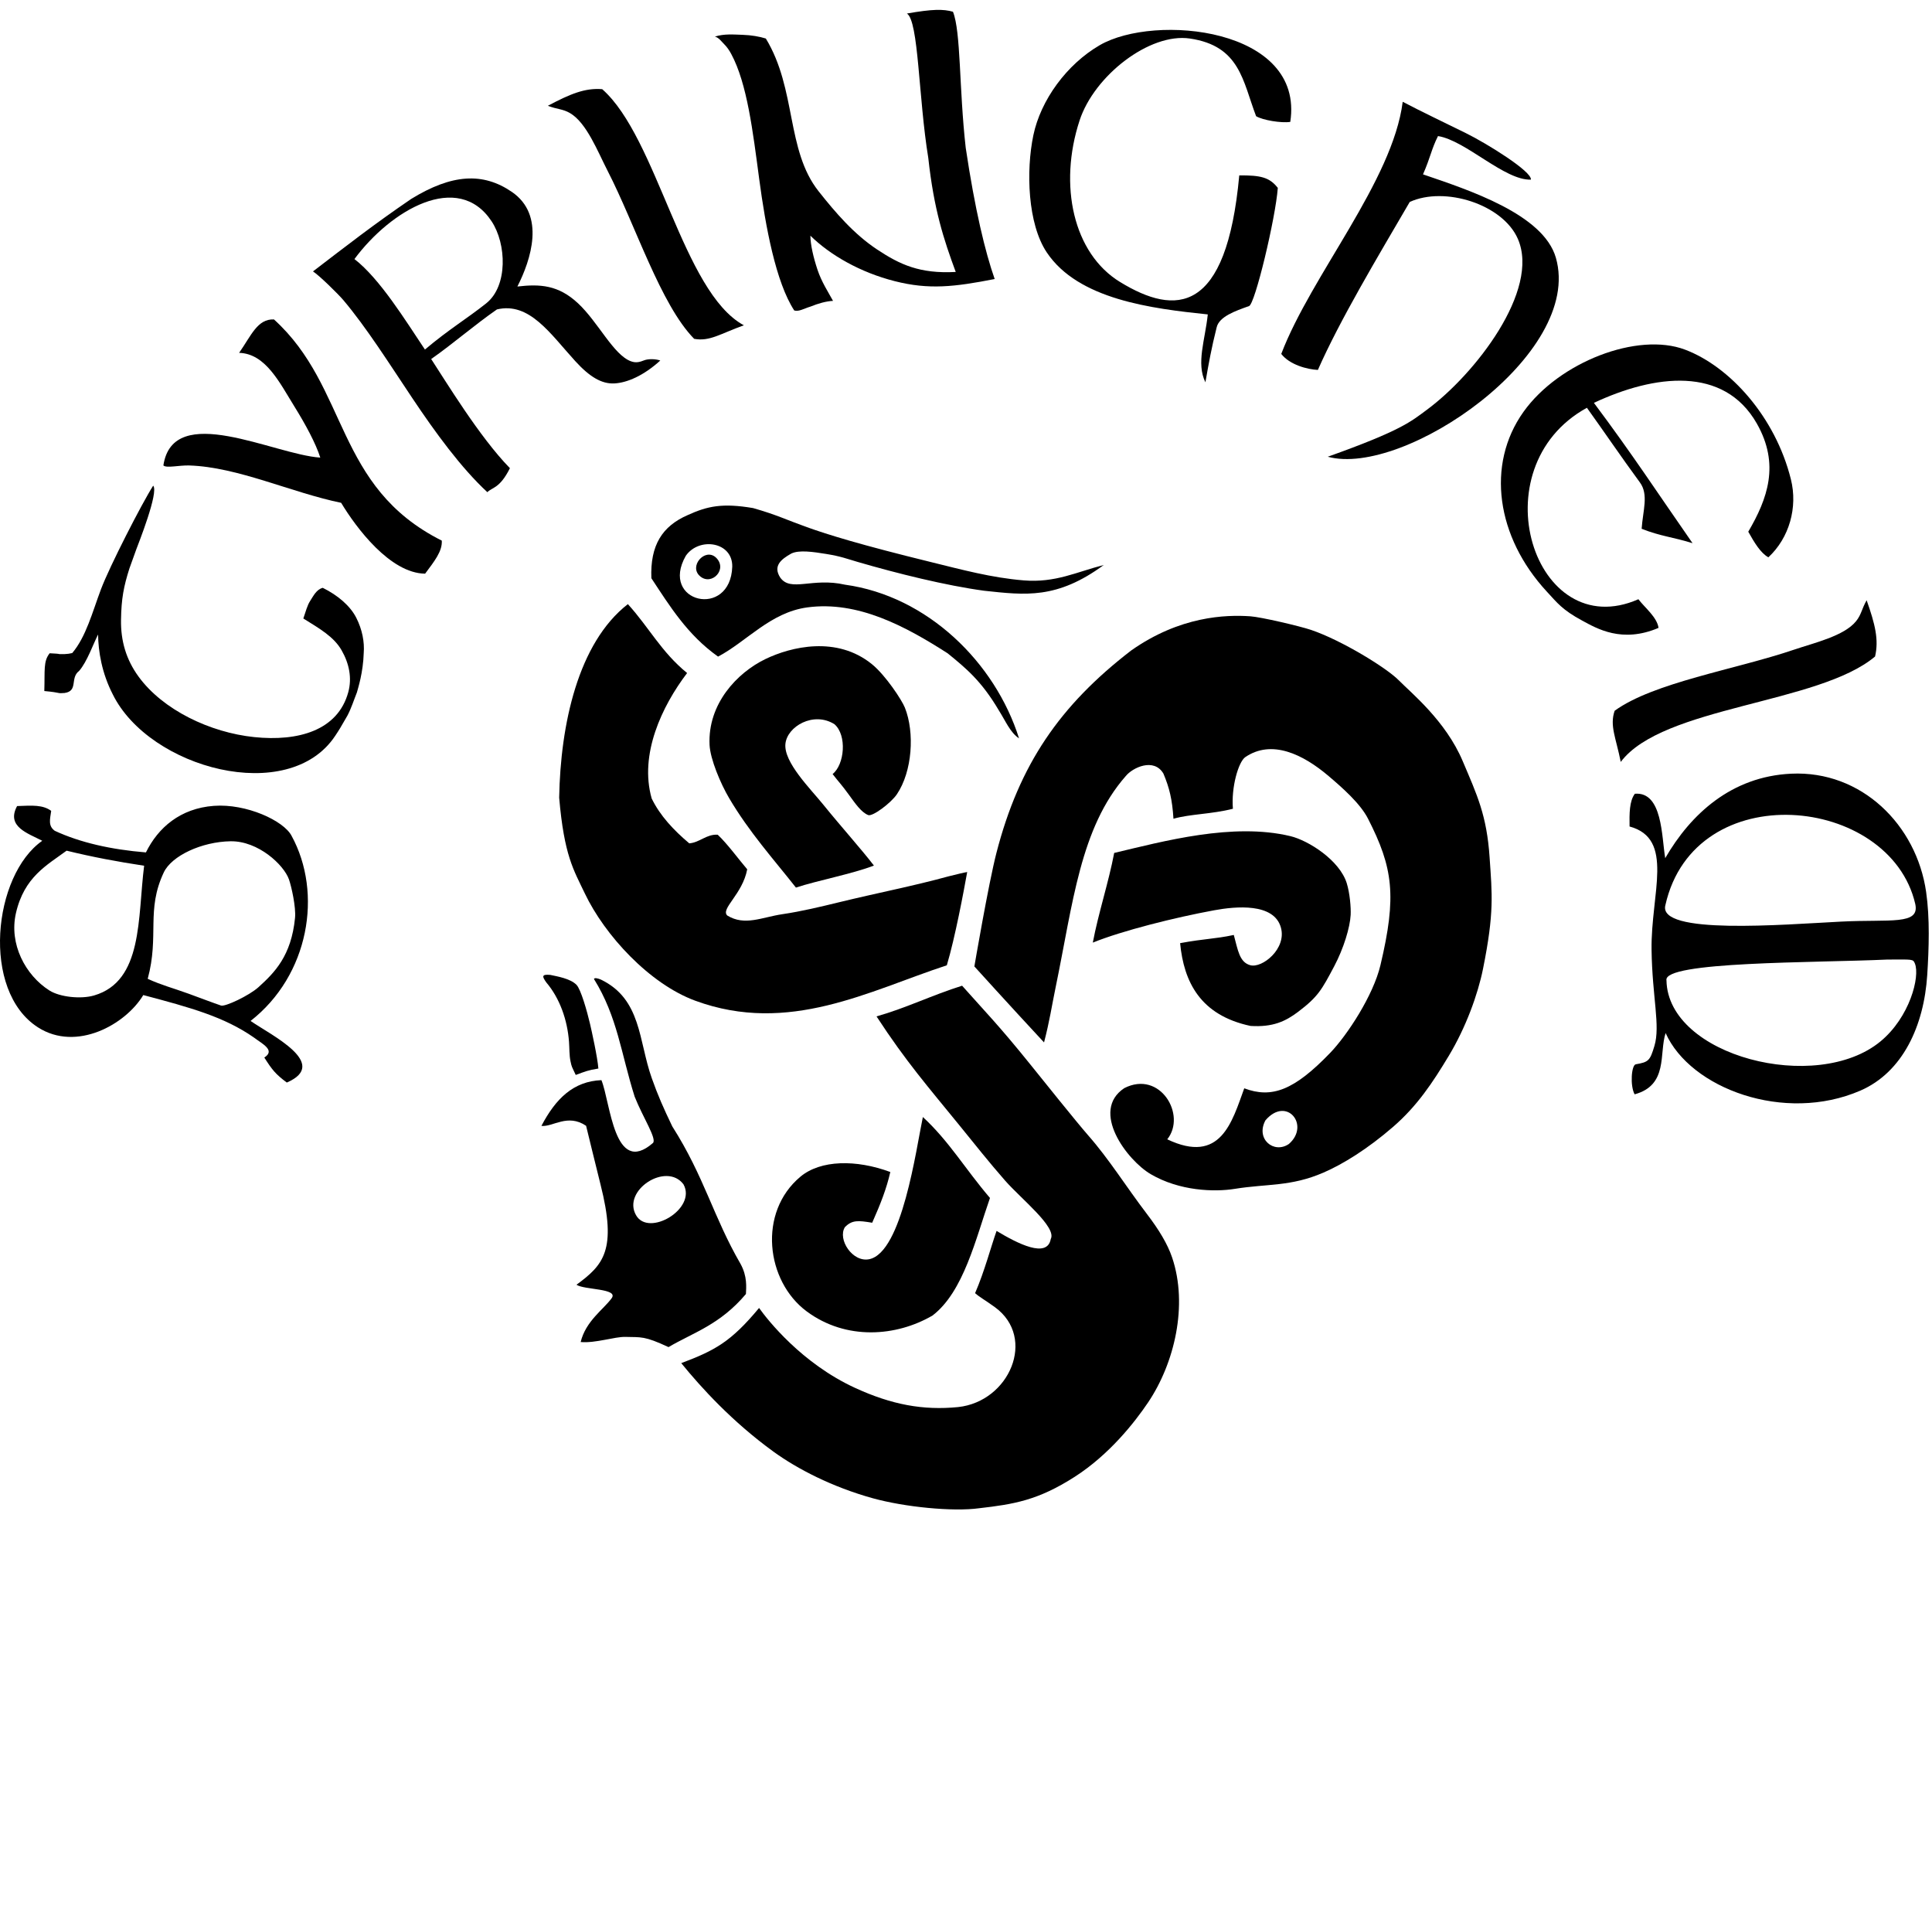 <?xml version="1.0" encoding="utf-8"?>
<!-- Generator: Adobe Illustrator 15.0.0, SVG Export Plug-In . SVG Version: 6.00 Build 0)  -->
<!DOCTYPE svg PUBLIC "-//W3C//DTD SVG 1.1//EN" "http://www.w3.org/Graphics/SVG/1.1/DTD/svg11.dtd">
<svg version="1.1" id="Layer_1" xmlns="http://www.w3.org/2000/svg" xmlns:xlink="http://www.w3.org/1999/xlink" x="0px" y="0px"
	 width="494px" height="489px" viewBox="0 0 494 489" enable-background="new 0 0 494 489" xml:space="preserve">
<path fill-rule="evenodd" clip-rule="evenodd" d="M12.698,167.006c3.289,0.17,2.476,0.224,1.741,0.176
	c1.428,0.091,2.806,0.087,4.028-0.226c3.549-4.185,5.136-10.432,7.344-16.295c2.207-5.864,10.464-21.971,13.356-26.495
	c1.511,1.587-3.87,15.058-4.325,16.298c-0.871,2.421-0.881,2.415-1.742,4.841c-1.473,4.618-2.075,7.747-2.156,13.146
	c-0.088,5.4,1.312,10.172,4.488,14.528c6.232,8.541,18.301,14.292,29.56,15.46c11.263,1.17,21.4-1.683,24.064-11.499
	c0.964-3.552,0.268-7.247-1.717-10.707c-1.985-3.46-5.585-5.503-9.779-8.118c0.625-1.753,0.962-3.283,1.76-4.512
	c0.8-1.229,1.589-2.909,3.207-3.326c3.897,1.934,7.015,4.611,8.568,7.655c1.551,3.043,2.125,6.237,1.91,8.98
	c-0.147,5.044-1.461,9.035-1.746,10.109c-0.759,1.892-1.425,4.036-2.433,5.94c-1.802,3.16-2.136,3.677-3.129,5.171
	c-5.95,8.958-17.824,11.044-29.383,8.521c-11.555-2.523-22.795-9.655-27.474-19.132c-2.818-5.482-3.703-10.977-3.759-15.308
	c-1.196,2.297-2.832,7.033-4.854,9.31c-2.395,1.806-0.145,5.14-3.728,5.64c-2.083,0.167-0.583-0.083-5.167-0.5
	C11.5,171.333,11.044,169.08,12.698,167.006z"/>
<path fill-rule="evenodd" clip-rule="evenodd" d="M70.051,81.663c19.186,17.398,15.48,42.778,42.913,56.547
	c0.167,2.734-1.926,5.307-4.264,8.45c-8.958-0.101-17.666-11.786-21.471-18.114c-12.746-2.62-26.404-9.154-38.842-9.547
	c-2.583-0.081-5.84,0.744-6.61-0.011c2.482-16.475,28.301-2.759,40.118-2c-1.147-3.622-3.749-8.447-6.623-13.074
	c-3.771-6.071-7.349-13.51-14.133-13.706C64.247,85.766,65.82,81.489,70.051,81.663z"/>
<path fill-rule="evenodd" clip-rule="evenodd" d="M132.294,73.25c2.904-0.34,5.527-0.438,8.051,0.134
	c2.52,0.572,4.946,1.814,7.453,4.156c2.574,2.399,4.833,5.684,7.003,8.579c2.171,2.891,4.259,5.396,6.491,6.232
	c1.392,0.524,2.408,0.154,3.407-0.232c0.996-0.391,2.822-0.411,4.134,0.047c-4.287,3.905-8.505,5.684-11.733,5.856
	c-3.227,0.173-6.309-1.644-10.012-5.703c-3.199-3.507-6.126-7.302-9.295-9.976c-3.166-2.674-6.573-4.225-10.729-3.24
	c-2.922,2.032-5.591,4.121-8.26,6.207c-2.671,2.087-5.632,4.445-8.554,6.476c3.585,5.45,12.344,19.958,20.132,27.905
	c-2.601,5.229-4.572,4.879-5.766,6.139c-6.72-6.222-13.267-15.189-19.239-24.125c-5.973-8.936-11.729-18.047-17.583-24.977
	c-1.303-1.543-6.133-6.293-7.766-7.343c8.6-6.575,15.511-11.982,25.109-18.524c10.414-6.394,18.347-6.857,25.737-1.802
	c4.334,2.964,5.552,7.311,5.254,11.768C135.832,65.286,134.021,69.852,132.294,73.25z M124.342,77.532
	c5.558-4.437,5.17-15.177,1.364-20.944c-8.586-13.017-25.803-2.875-35.077,9.642c6.517,5.05,13.023,15.664,18.024,23.132
	C114.687,84.254,119.499,81.397,124.342,77.532z"/>
<path fill-rule="evenodd" clip-rule="evenodd" d="M140.08,27.045c5.737-3.044,9.52-4.605,13.904-4.246
	c14.146,12.451,20.527,51.877,36.218,60.363c-5.962,2.125-8.727,4.203-12.71,3.461c-8.615-8.79-14.971-29.018-22.127-42.945
	c-2.561-4.99-5.39-12.3-9.613-14.761C143.86,27.816,142.525,27.984,140.08,27.045z"/>
<path fill-rule="evenodd" clip-rule="evenodd" d="M182.795,9.354c2.377-0.751,4.734-0.527,7.045-0.454
	c2.308,0.073,4.415,0.457,5.978,0.948c3.944,6.482,5.23,13.605,6.572,20.428c1.344,6.816,2.742,13.34,6.914,18.612
	c4.399,5.565,9.068,10.972,14.933,14.869c5.864,3.894,10.948,6.267,20.138,5.768c-3.059-8.292-5.574-15.887-7.019-29.158
	c-2.529-15.435-2.436-35.02-5.466-36.91c6.578-1.154,9.303-1.155,11.777-0.457c2.056,5.121,1.54,19.571,3.263,34.792
	c2.357,15.792,4.993,26.705,7.404,33.542c-10.32,2.021-16.814,2.769-25.567,0.543c-8.757-2.224-16.475-6.632-21.557-11.622
	c0.029,2.369,0.768,5.536,1.81,8.678c1.042,3.142,2.743,5.714,3.979,7.984c-1.771,0.085-3.792,0.667-5.75,1.458
	c-1.792,0.542-2.946,1.34-4.167,1c-4.723-7.258-7.337-21.448-8.96-33.619c-1.622-12.169-3.082-24.412-7.154-31.963
	c-0.504-0.938-1.104-1.813-1.82-2.517C184.437,10.575,183.763,9.586,182.795,9.354z"/>
<path fill-rule="evenodd" clip-rule="evenodd" d="M329.915,31.163c-2.291,0.349-7.036-0.437-8.737-1.457
	c-3.425-8.965-4.096-17.975-16.946-19.859c-10.274-1.504-24.424,9.476-28.182,20.929c-5.441,16.567-1.64,34.015,10.365,41.333
	c14.242,8.69,27.193,8.286,30.456-27.27c5.425-0.037,7.706,0.454,9.855,3.196c-0.559,7.686-5.874,29.942-7.374,30.217
	c-3.462,1.235-7.629,2.674-8.263,5.451c-1.329,5.293-2.002,9.05-2.875,14.034c-2.4-4.875-0.073-10.807,0.608-17.356
	c-14.438-1.505-33.113-3.806-41.172-15.852c-4.888-7.306-5.326-20.825-3.434-29.929c1.877-9.021,8.54-18.147,16.974-23.047
	C295.25,3.391,333.607,7.11,329.915,31.163z"/>
<path fill-rule="evenodd" clip-rule="evenodd" d="M391.444,45.924c-6.735,0.241-16.635-10.006-23.757-11.137
	c-1.713,3.41-1.892,5.364-3.833,9.789c11.669,3.997,30.772,10.169,33.974,21.321c7.098,24.7-38.884,56.197-58.327,50.87
	c18.907-6.74,21.31-9.032,25.342-12.007c12.306-9.084,28.991-30.53,23.265-43.685c-3.861-8.868-18.728-13.529-27.648-9.443
	c-8.239,14.119-17.852,30.155-23.487,42.942c-2.721-0.133-7.205-1.306-9.364-4.094c7.71-20.182,28.464-44.151,31.056-64.456
	c4.604,2.423,10.542,5.256,16.156,8.017C380.16,36.669,391.736,43.835,391.444,45.924z"/>
<path fill-rule="evenodd" clip-rule="evenodd" d="M452.161,142.478c-1.991-1.096-3.584-3.762-5.14-6.544
	c4.921-8.406,8.139-17.193,2.189-27.652c-8.436-14.82-26.177-12.543-41.658-5.291c9.992,13.359,16.175,22.886,25.222,35.874
	c-4.937-1.55-8.155-1.753-13.015-3.682c0.311-4.643,1.838-8.745-0.448-11.853c-4.796-6.524-9.377-13.292-13.549-19.081
	c-27.929,15.337-13.48,60.679,13.164,48.945c1.629,2.145,4.773,4.592,5.151,7.323c-9.358,4.007-15.825,0.132-19.484-1.839
	c-5.126-2.762-6.399-4.53-9.094-7.447c-12.864-13.91-15.59-32.418-5.961-45.932c9.071-12.731,29.186-20.516,41.342-15.903
	c11.487,4.355,23.063,17.205,27.038,33.129C459.712,129.708,457.519,137.506,452.161,142.478z"/>
<path fill-rule="evenodd" clip-rule="evenodd" d="M425.888,264.104c-1.72,5.192,0.741,13.303-7.926,15.663
	c-1.21-2.236-0.815-7.484,0.296-7.678c3.279-0.571,3.634-0.91,4.768-4.7c1.555-5.171-0.564-12.418-0.732-24.598
	c-0.199-14.374,5.963-28.358-5.625-31.498c-0.05-3.267-0.067-6.502,1.359-8.372c7.082-0.572,6.822,10.981,7.758,16.465
	c6.528-11.279,16.932-20.865,32.188-21.591c18.038-0.86,32.064,13.133,34.524,30.22c0.974,6.758,0.718,14.458,0.282,21.27
	c-0.829,12.889-6.219,24.818-17.106,29.536C456.238,287.242,432.188,278.238,425.888,264.104z M480.844,266.224
	c7.452-6.168,10.137-16.517,8.788-19.885c-0.505-1.204-0.501-1.041-7.073-1.027c-18.438,0.852-57.525,0.435-56.451,5.342
	C426.473,269.993,464.491,279.754,480.844,266.224z M425.829,231.395c-2.055,7.683,30.079,4.968,44.991,4.211
	c12.541-0.636,20.105,0.965,18.901-4.502C483.282,203.211,433.273,198.208,425.829,231.395z"/>
<path fill-rule="evenodd" clip-rule="evenodd" d="M10.806,214.947c-3.613-1.896-9.296-3.589-6.435-8.875
	c3.984-0.164,6.581-0.334,8.717,1.22c-0.322,2.285-0.799,3.844,0.917,5.102c6.509,3.016,14.352,4.789,23.307,5.527
	c3.112-6.322,8.776-11.264,17.365-11.904c8.335-0.623,17.852,3.807,19.859,7.629c8.066,14.715,4.469,35.712-10.464,47.359
	c5.242,3.632,20.361,10.936,9.266,15.748c-2.879-2.132-3.778-3.281-5.757-6.397c2.938-1.86-0.54-3.499-2.698-5.14
	c-7.558-5.25-16.073-7.602-28.245-10.828c-4.5,7.492-17.056,14.582-26.928,8.258C-4.914,253.277-1.76,223.722,10.806,214.947z
	 M4.073,233.447c-1.8,7.873,2.398,15.857,8.56,19.768c2.657,1.686,8.024,2.27,11.424,1.275
	c12.562-3.672,11.109-19.889,12.797-33.166c-6.813-1.031-13.108-2.205-19.827-3.846C11.99,221.197,6.191,224.179,4.073,233.447z
	 M48.283,254.064c2.87,1.047,6.132,2.295,8.236,3.005c1.039,0.352,7.196-2.543,9.583-4.706c4.096-3.706,8.378-7.98,9.337-17.715
	c0.27-2.742-0.93-8.068-1.559-9.842c-1.321-3.719-7.856-9.844-14.933-9.734c-7.378,0.115-15.064,3.717-17.064,7.953
	c-4.584,9.711-1.107,16.107-4.114,27.213C41.371,251.883,44.176,252.572,48.283,254.064z"/>
<path fill-rule="evenodd" clip-rule="evenodd" d="M477.286,153.456c2.167,6.121,3.154,10.094,2.157,14.378
	c-14.396,12.161-54.332,12.677-65.029,26.953c-1.229-6.208-2.876-9.25-1.557-13.082c9.958-7.23,30.902-10.544,45.732-15.572
	c5.308-1.802,12.957-3.528,16.01-7.342C475.966,157.081,475.996,155.735,477.286,153.456z"/>
<g>
	<g>
		<path fill-rule="evenodd" clip-rule="evenodd" d="M212.892,197.887c3.059-2.43,3.72-9.914,0.476-12.741
			c-5.352-3.367-12.115,0.569-12.543,5.038c-0.452,4.707,6.391,11.453,9.674,15.512c4.573,5.655,9.914,11.6,12.954,15.586
			c-5.413,2.107-14.477,3.826-19.939,5.63c-5.681-7.218-11.935-14.141-17.09-22.885c-2.187-3.712-4.825-9.958-4.994-13.613
			c-0.488-10.46,7.028-18.421,14.274-21.921c6.563-3.168,18.268-6.003,27.258,1.32c3.499,2.851,7.637,9.16,8.411,11.099
			c2.538,6.369,1.906,16.298-2.048,22.145c-1.513,2.236-6.223,5.77-7.339,5.316c-1.798-0.73-3.32-2.979-4.928-5.193
			C215.013,200.366,214.496,199.976,212.892,197.887z"/>
		<path fill-rule="evenodd" clip-rule="evenodd" d="M301.748,241.117c6.366-1.179,8.777-1.037,13.727-2.094
			c1.063,3.907,1.44,6.977,4.218,7.736c3.027,0.826,9.344-4.198,7.822-9.633c-1.775-6.344-11.508-5.434-17.075-4.41
			c-10.082,1.855-23.448,5.199-31.017,8.264c1.426-7.553,4.035-15.367,5.467-22.925c12.585-2.984,30.363-7.826,45.053-4.295
			c4.635,1.114,12.583,6.165,14.411,12.032c0.796,2.558,1.096,6.268,1.001,8.097c-0.168,3.216-1.79,8.571-4.2,13.122
			c-3.197,6.035-4.156,7.816-9.199,11.637c-3.25,2.462-6.497,3.992-12.21,3.633C306.897,259.543,302.696,251.02,301.748,241.117z"/>
		<path fill-rule="evenodd" clip-rule="evenodd" d="M174.192,348.486c8.613-3.244,12.709-5.445,19.899-14.104
			c2.16,3.039,10.877,14.148,24.547,20.434c9.357,4.303,17.42,5.789,26.344,4.904c13.151-1.416,20.087-17.678,9.476-25.492
			c-2.746-1.986-3.853-2.51-5.136-3.631c2.392-5.488,4.147-12.172,5.496-15.912c5.346,3.219,12.958,7.123,13.851,2.07
			c1.613-3.008-7.528-10.219-11.656-14.914c-4.081-4.645-7.883-9.459-11.783-14.254c-7.818-9.615-13.539-16.131-21.107-27.741
			c7.63-2.171,14.276-5.464,21.878-7.847c5.987,6.729,9.458,10.214,17.373,20.038c2.71,3.363,11.927,14.876,14.849,18.202
			c5.481,6.246,9.629,13.025,15.042,20.125c3.071,4.023,5.267,7.66,6.437,11.115c4.128,12.205,0.599,27.029-6.133,37.039
			c-3.49,5.189-9.97,13.379-18.761,19.023c-9.405,6.041-15.655,7.031-24.424,8.039c-6.738,0.932-19.093-0.305-27.178-2.539
			c-10.42-2.881-19.358-7.518-25.439-11.928C187.241,363.479,179.313,354.779,174.192,348.486z"/>
		<path fill-rule="evenodd" clip-rule="evenodd" d="M151.87,250.279c0.136-0.393,1.018-0.166,1.777,0.152
			c10.394,5.029,9.604,15.604,12.998,25.18c1.562,4.408,2.999,7.666,5.262,12.369c8.179,12.844,10.479,23.117,17.431,35.111
			c1.787,3.238,1.459,6.006,1.392,7.721c-6.638,7.883-13.551,9.891-19.796,13.576c-6.196-2.891-6.956-2.496-11.023-2.609
			c-2.73-0.074-7.582,1.641-11.437,1.313c1.295-5.383,5.882-8.369,7.928-11.211c1.819-2.527-7.007-2.092-9-3.436
			c6.882-5.055,10.412-8.83,6.146-25.641c-1.404-5.529-2.695-11.049-3.687-14.992c-4.748-3.203-8.454,0.334-11.427,0.025
			c3.676-7.015,8.209-11.404,15.348-11.698c2.331,5.728,3.226,24.683,13.154,16.083c1.123-1-2.575-6.588-4.66-11.866
			C158.789,269.329,157.888,259.949,151.87,250.279z M162.632,310.662c3.19,5.67,15.592-1.619,12.134-7.881
			C170.398,296.934,159,304.322,162.632,310.662z"/>
		<path fill-rule="evenodd" clip-rule="evenodd" d="M139.678,251.148c-0.488-0.697-0.83-1.234-0.75-1.567
			c0.082-0.333,0.583-0.462,1.783-0.346c0.887,0.194,2.148,0.419,3.393,0.798c1.245,0.378,2.472,0.912,3.29,1.725
			c0.564,0.562,1.246,2.266,1.88,4.229c0.636,1.963,1.223,4.186,1.597,5.786c0.416,1.776,1.901,8.468,2.13,11.396
			c-2.797,0.463-3.337,0.746-5.789,1.643c-1.068-2.305-0.999-1.932-1.333-3.472c-0.334-1.54-0.265-3.386-0.385-4.983
			c-0.209-2.82-0.8-5.604-1.769-8.193C142.754,255.573,141.405,253.182,139.678,251.148z"/>
		<path fill-rule="evenodd" clip-rule="evenodd" d="M235.971,285.569c6.743,6.224,10.785,13.239,17.16,20.692
			c-3.653,10.449-6.729,23.963-14.694,30.057c-9.225,5.381-22.064,6.43-32.168-1.059c-10.43-7.729-12.545-25.316-1.598-34.445
			c5.147-4.291,14.229-4.43,22.978-1.189c-0.973,4.256-2.472,8.102-4.634,12.969c-3.574-0.59-5.141-0.748-6.983,1.131
			c-1.923,3.102,1.947,9.09,6.239,8.191C230.68,320.154,234.223,293.863,235.971,285.569z"/>
		<path fill-rule="evenodd" clip-rule="evenodd" d="M247.305,222.936c-0.862,4.823-3.095,16.789-5.209,23.842
			c-19.897,6.524-40.379,17.84-64.299,9.063c-11.771-4.317-23.195-16.792-28.254-27.422c-2.879-6.05-5.283-9.638-6.566-24.488
			c0.328-18.607,4.786-39.557,17.566-49.487c5.453,6.001,8.516,12.204,15.146,17.617c-6.476,8.515-12.262,20.823-9.059,32.068
			c2.136,4.398,5.592,8.086,9.611,11.473c2.692-0.216,4.38-2.383,7.273-2.208c2.524,2.378,5.353,6.284,7.544,8.843
			c-1.219,6.416-6.869,10.089-5.104,11.809c4.472,2.759,8.855,0.44,14.086-0.332c4.961-0.733,9.839-1.92,14.566-3.068
			c9.775-2.378,18.913-4.134,27.903-6.603C244.865,223.46,246.474,223.063,247.305,222.936z"/>
		<path fill-rule="evenodd" clip-rule="evenodd" d="M282.225,144.444c-11.983,8.792-20.059,7.708-30.59,6.579
			c-9.762-1.323-22.21-4.411-32.401-7.384c-2.685-0.783-4.169-1.4-7.925-2.011c-3.44-0.56-7.001-1.077-8.981-0.114
			c-2.698,1.507-4.69,3.213-2.847,6.11c2.68,3.853,8.192-0.066,16.596,1.853c21.008,2.897,38.353,19.828,44.486,39.292
			c-2.281-1.529-3.373-4.328-5.204-7.219c-4.376-7.404-8.242-10.621-13.062-14.536c-10.699-6.859-22.942-13.495-35.903-11.729
			c-9.422,1.285-15.441,8.697-22.791,12.576c-7.811-5.537-12.313-12.851-17.053-20.038c-0.335-8.455,2.798-13.313,9.28-16.137
			c5.098-2.324,8.911-3.115,16.716-1.8c12.117,3.446,9.5,4.977,45.375,13.777c7.956,1.952,15.568,4.039,23.86,4.714
			C269.898,149.038,275.287,146.208,282.225,144.444z M187.232,144.867c0.13-6.359-8.437-7.669-11.868-2.793
			C168.522,154.055,186.792,158.313,187.232,144.867z"/>
		<path fill-rule="evenodd" clip-rule="evenodd" d="M178.559,146.858c-2.176-2.79,2.401-7.275,4.971-3.791
			C185.823,146.174,181.306,150.129,178.559,146.858z"/>
	</g>
	<path fill-rule="evenodd" clip-rule="evenodd" d="M298.461,291.268c13.686,6.502,16.556-4.456,19.685-13.04
		c7.043,2.653,12.761,0.518,21.993-9.083c4.38-4.553,10.995-14.666,12.828-22.383c4.214-17.729,3.23-24.937-3.189-37.493
		c-2.006-3.922-6.71-8.021-10.061-10.87c-6.574-5.586-14.574-9.459-21.351-4.81c-1.729,1.284-3.58,7.684-3.119,13.172
		c-5.506,1.405-10.839,1.314-15.201,2.551c-0.313-4.987-1.054-7.935-2.568-11.545c-2.456-4.142-7.899-1.507-9.623,0.626
		c-11.655,13.258-13.501,32.57-17.929,53.976c-1.023,4.942-1.516,8.519-2.971,14.128c-8.701-9.357-17.815-19.426-17.815-19.426
		s3.605-21.143,5.645-29.039c5.841-22.608,16.193-37.671,34.43-51.721c12.501-8.814,24.197-9.186,30.488-8.754
		c2.736,0.188,12.622,2.499,15.522,3.479c7.829,2.647,19.339,9.735,22.404,12.857c3.208,3.267,11.991,10.35,16.359,20.647
		c3.706,8.739,6.174,13.888,6.896,24.681c0.633,9.414,1.232,14.004-1.695,28.507c-1.295,6.419-4.347,14.907-8.742,22.195
		c-4.159,6.901-8.073,12.815-14.247,18.165c-6.505,5.633-12.791,9.518-17.773,11.678c-8.426,3.646-14.326,2.818-22.689,4.164
		c-5.246,0.848-14.146,0.563-21.511-3.758c-6.062-3.561-15.544-16.152-6.752-21.99C296.64,273.502,303.443,285.061,298.461,291.268z
		 M323.572,286.406c-2.594,4.787,2.17,8.68,5.996,6.047C335.049,287.676,328.994,280.107,323.572,286.406z"/>
</g>
</svg>
